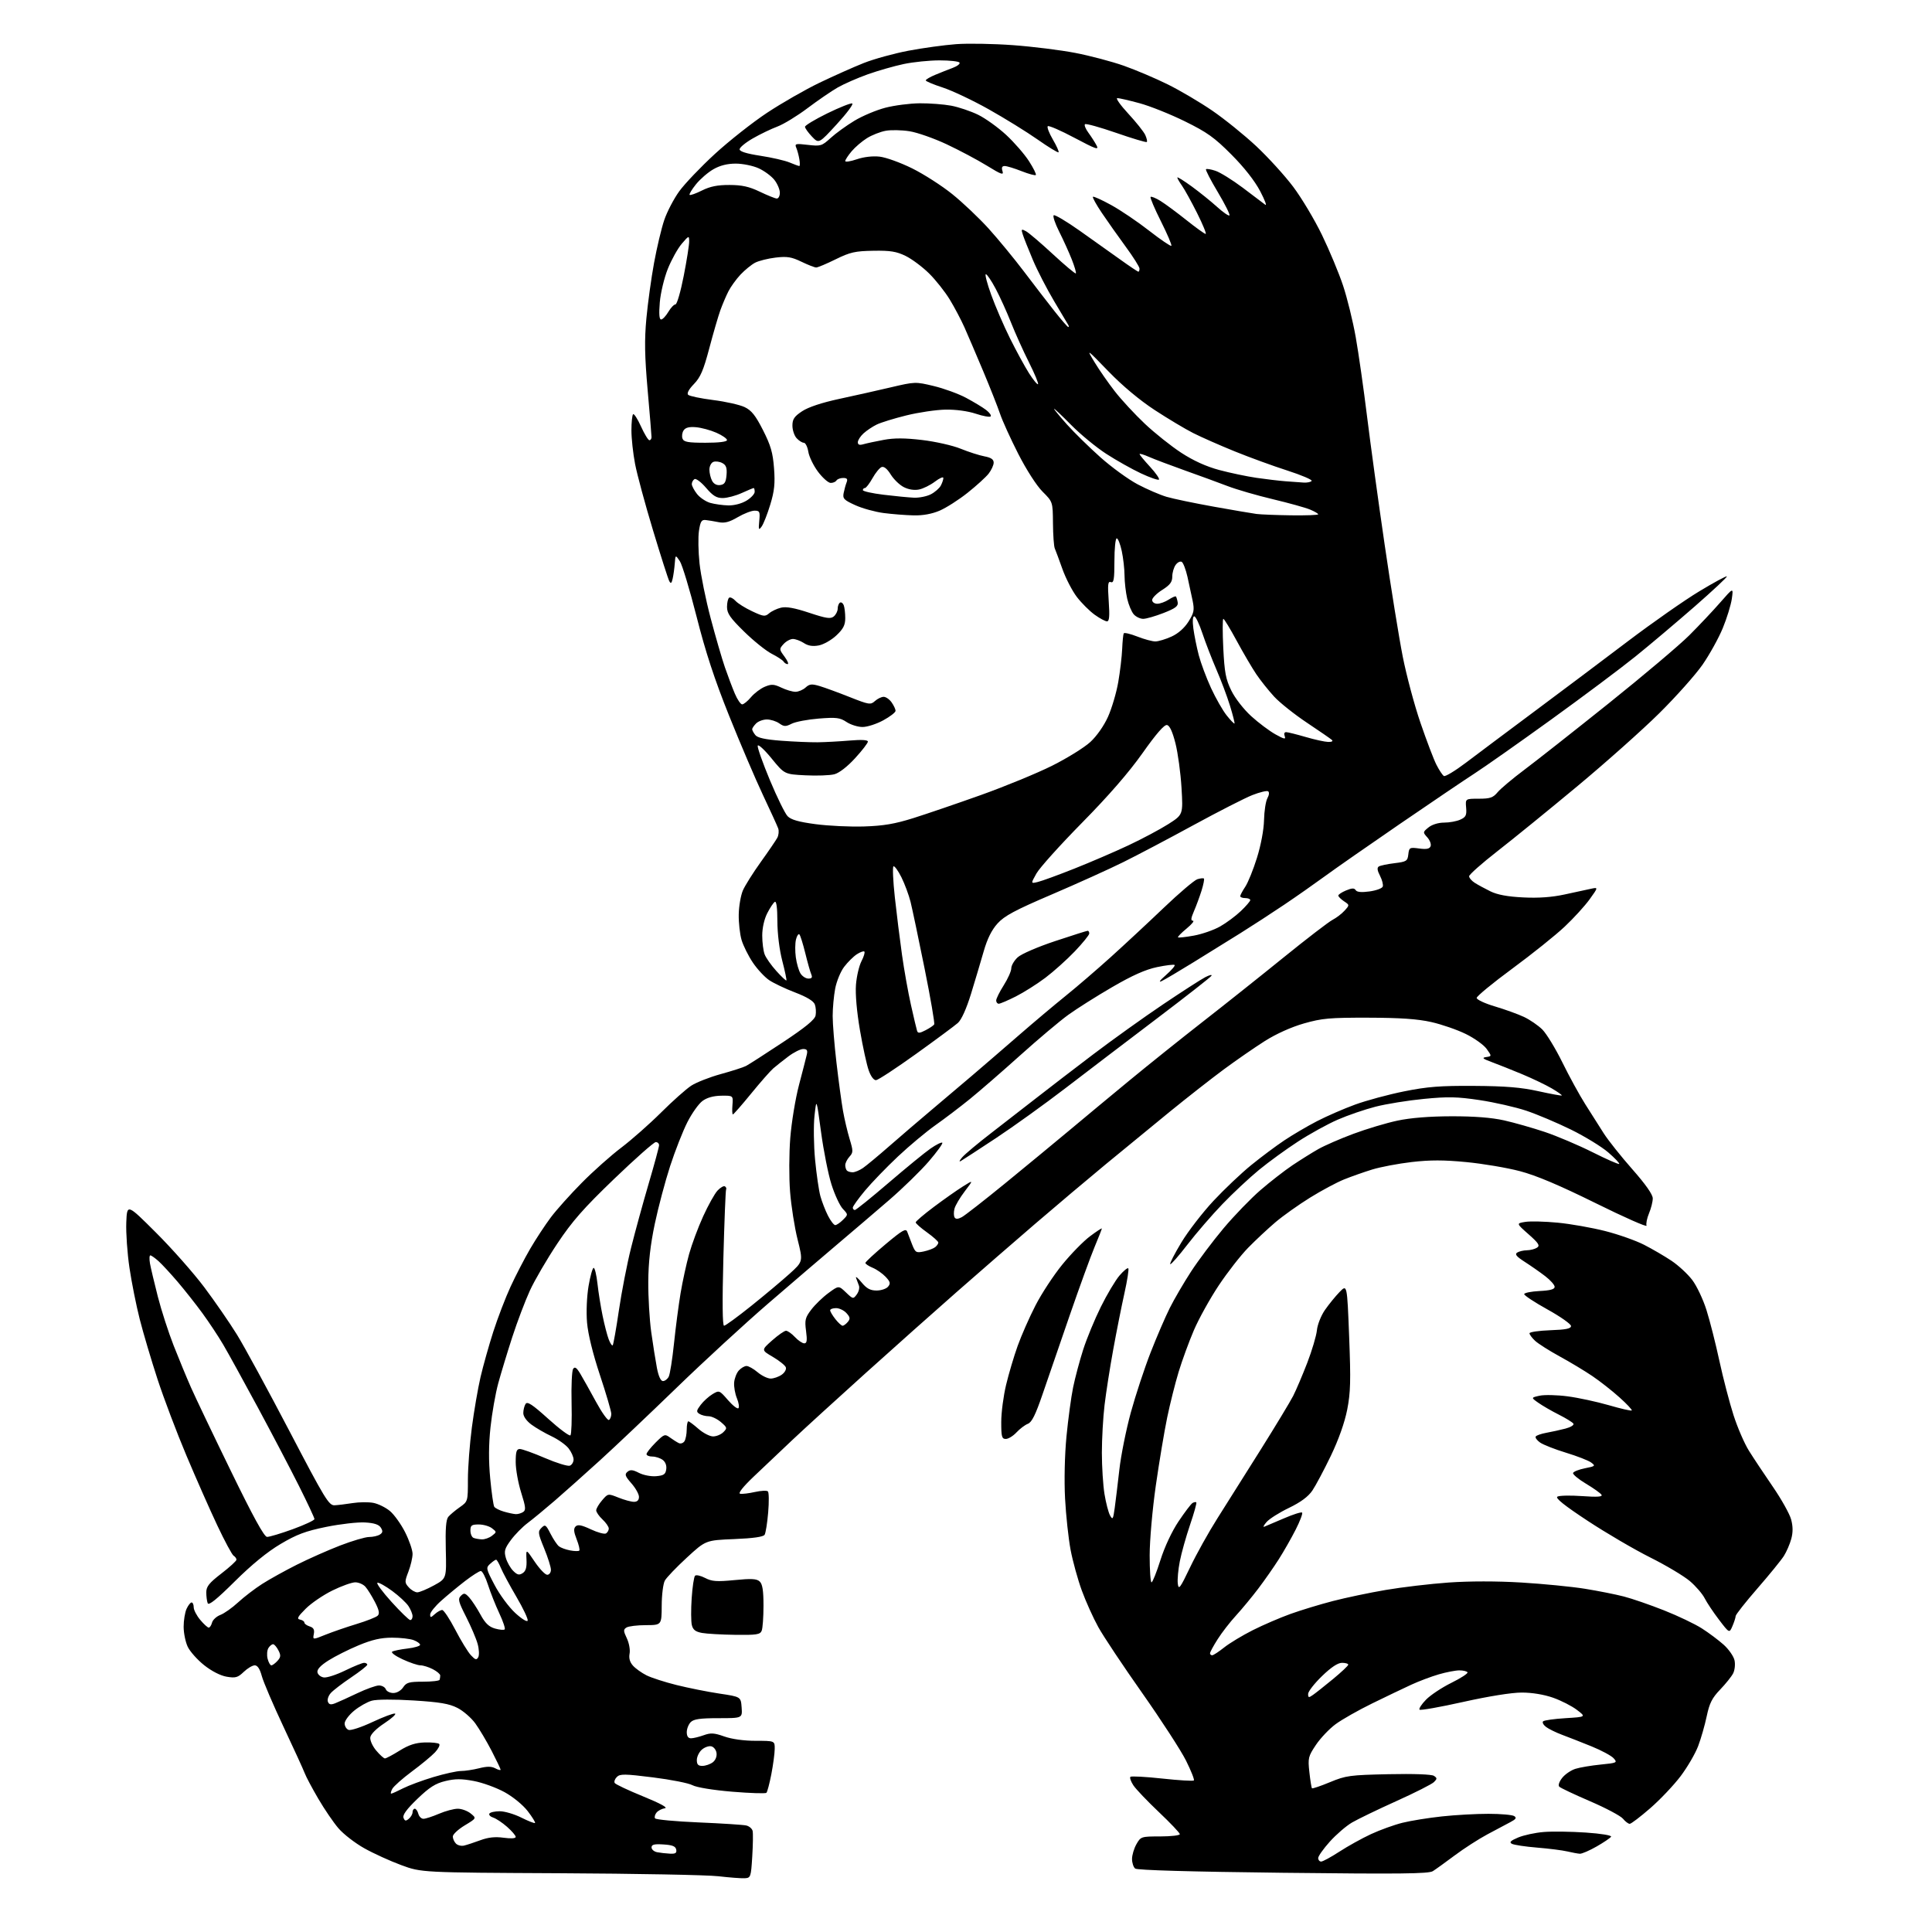 <?xml version="1.0" encoding="UTF-8" standalone="no"?>
<svg 
  version="1.1" 
  xmlns="http://www.w3.org/2000/svg" 
  xmlns:xlink="http://www.w3.org/1999/xlink" 
  xmlns:svg="http://www.w3.org/2000/svg"
  xmlns:rdf="http://www.w3.org/1999/02/22-rdf-syntax-ns#"
  xmlns:cc="http://creativecommons.org/ns#"
  xmlns:dc="http://purl.org/dc/elements/1.1/"
  viewBox="0 0 768 768"
  width="768"
  height="768"
>
<style>svg {background-color: white; }</style>"
<path stroke="none" fill="black" fill-rule="evenodd" d="M296.00,746.63C294.62,746.70 289.90,746.34 285.50,745.83C281.10,745.32 252.75,744.79 222.50,744.64C167.50,744.37 167.50,744.37 159.50,741.41C155.10,739.79 148.49,736.78 144.82,734.72C141.14,732.66 136.52,729.09 134.54,726.77C132.55,724.46 128.95,719.17 126.53,715.03C124.11,710.89 121.68,706.33 121.14,704.89C120.60,703.45 116.79,695.13 112.68,686.39C108.57,677.65 104.70,668.59 104.07,666.25C103.31,663.42 102.37,662.00 101.27,662.00C100.35,662.00 98.39,663.17 96.89,664.60C94.54,666.86 93.64,667.11 90.11,666.52C87.63,666.10 84.14,664.31 81.14,661.93C78.44,659.78 75.51,656.48 74.62,654.61C73.73,652.73 73.00,649.15 73.00,646.65C73.00,644.14 73.52,640.95 74.16,639.55C74.80,638.15 75.70,637.00 76.16,637.00C76.62,637.00 77.00,637.87 77.00,638.92C77.00,639.98 78.17,642.23 79.59,643.92C81.01,645.62 82.54,647.00 82.97,647.00C83.41,647.00 84.00,646.11 84.29,645.01C84.57,643.92 86.06,642.55 87.59,641.96C89.13,641.38 92.31,639.13 94.66,636.96C97.02,634.79 101.32,631.49 104.22,629.64C107.12,627.78 113.32,624.35 117.99,622.00C122.65,619.66 130.40,616.22 135.20,614.37C140.00,612.52 145.18,610.99 146.71,610.98C148.25,610.98 150.18,610.54 151.00,610.01C152.16,609.27 152.25,608.65 151.40,607.28C150.62,606.02 148.76,605.41 145.08,605.20C142.21,605.03 135.29,605.82 129.68,606.96C121.46,608.64 117.96,609.95 111.52,613.77C106.28,616.87 100.03,621.98 93.33,628.63C86.14,635.77 82.96,638.33 82.56,637.30C82.25,636.49 82.00,634.55 82.00,632.98C82.00,630.66 83.14,629.24 88.00,625.50C91.30,622.96 94.00,620.49 94.00,620.00C94.00,619.52 93.49,618.80 92.86,618.42C92.24,618.03 89.32,612.62 86.39,606.40C83.45,600.17 77.92,587.66 74.10,578.59C70.27,569.51 65.10,555.85 62.61,548.23C60.12,540.60 56.94,529.89 55.55,524.43C54.16,518.97 52.32,509.76 51.46,503.96C50.60,498.16 50.04,490.06 50.20,485.96C50.50,478.50 50.50,478.50 62.02,490.00C68.36,496.32 76.99,506.09 81.20,511.70C85.41,517.31 91.25,525.77 94.18,530.51C97.11,535.24 106.48,552.48 115.02,568.81C129.21,595.97 130.74,598.49 133.02,598.37C134.38,598.30 137.60,597.91 140.17,597.50C142.74,597.09 146.44,597.05 148.39,597.41C150.35,597.78 153.33,599.25 155.02,600.67C156.72,602.10 159.43,605.89 161.05,609.10C162.67,612.32 164.00,616.18 164.00,617.69C164.00,619.20 163.26,622.37 162.36,624.73C160.81,628.78 160.82,629.14 162.51,631.01C163.50,632.11 165.03,632.99 165.90,632.98C166.78,632.96 169.75,631.72 172.50,630.22C177.50,627.48 177.50,627.48 177.21,615.99C177.01,607.73 177.29,604.07 178.21,602.96C178.92,602.12 180.96,600.40 182.75,599.15C185.99,596.87 186.00,596.85 186.00,588.14C186.00,583.34 186.71,574.04 187.57,567.46C188.43,560.88 189.99,551.85 191.02,547.40C192.06,542.94 194.34,534.84 196.08,529.40C197.83,523.95 200.93,515.86 202.98,511.42C205.04,506.97 208.55,500.19 210.79,496.36C213.03,492.52 216.71,486.93 218.95,483.94C221.19,480.95 226.74,474.75 231.27,470.18C235.79,465.60 242.87,459.30 247.00,456.18C251.12,453.05 258.23,446.78 262.80,442.23C267.37,437.68 272.77,432.88 274.80,431.56C276.84,430.25 282.10,428.18 286.50,426.97C290.90,425.76 295.40,424.32 296.50,423.76C297.60,423.20 304.19,418.97 311.13,414.37C320.21,408.35 323.89,405.34 324.21,403.66C324.46,402.37 324.32,400.40 323.91,399.28C323.41,397.93 320.74,396.31 316.12,394.54C312.25,393.07 307.60,390.86 305.79,389.65C303.98,388.44 301.04,385.28 299.26,382.63C297.48,379.98 295.47,375.94 294.79,373.66C294.11,371.37 293.60,366.80 293.66,363.50C293.72,360.20 294.47,355.91 295.31,353.96C296.16,352.01 299.36,346.92 302.42,342.66C305.48,338.40 308.43,334.06 308.99,333.03C309.54,331.99 309.70,330.32 309.35,329.32C308.99,328.32 306.27,322.35 303.30,316.06C300.33,309.77 294.28,295.60 289.85,284.56C284.01,270.00 280.46,259.17 276.88,245.03C274.16,234.32 271.17,224.42 270.22,223.03C268.50,220.50 268.50,220.50 268.23,224.00C268.08,225.93 267.71,228.62 267.40,229.99C266.97,231.92 266.66,232.14 266.04,230.99C265.60,230.17 262.68,221.07 259.57,210.76C256.45,200.45 253.25,188.60 252.45,184.42C251.65,180.24 251.00,174.24 251.00,171.08C251.00,167.92 251.30,165.04 251.66,164.67C252.02,164.31 253.44,166.49 254.80,169.51C256.17,172.53 257.67,175.00 258.14,175.00C258.61,175.00 259.00,174.44 258.99,173.75C258.99,173.06 258.30,164.66 257.45,155.07C256.26,141.47 256.15,135.21 256.95,126.56C257.52,120.46 258.89,110.53 260.00,104.49C261.11,98.44 262.92,90.80 264.04,87.50C265.15,84.20 267.84,79.04 270.01,76.04C272.19,73.04 278.55,66.36 284.17,61.20C289.78,56.05 299.12,48.68 304.93,44.83C310.75,40.98 320.10,35.62 325.71,32.92C331.33,30.22 339.26,26.68 343.34,25.06C347.41,23.45 355.42,21.24 361.12,20.16C366.83,19.08 375.32,17.91 380.00,17.56C384.68,17.20 394.88,17.38 402.67,17.95C410.47,18.52 421.63,19.91 427.47,21.04C433.32,22.17 441.99,24.46 446.75,26.14C451.50,27.82 459.36,31.15 464.20,33.55C469.05,35.94 477.01,40.64 481.89,43.98C486.78,47.33 494.64,53.68 499.37,58.10C504.09,62.52 510.70,69.78 514.05,74.23C517.40,78.68 522.56,87.31 525.51,93.41C528.47,99.51 532.23,108.55 533.88,113.50C535.53,118.45 537.80,127.67 538.92,134.00C540.04,140.32 542.07,154.50 543.42,165.50C544.78,176.50 547.92,199.45 550.42,216.50C552.91,233.55 556.14,253.57 557.61,261.00C559.07,268.43 562.24,280.28 564.66,287.34C567.08,294.40 569.93,301.91 571.01,304.02C572.09,306.14 573.42,308.14 573.96,308.47C574.50,308.81 578.44,306.43 582.72,303.19C587.00,299.95 599.27,290.76 610.00,282.77C620.73,274.78 637.47,262.22 647.20,254.84C656.94,247.47 669.66,238.57 675.47,235.07C681.28,231.56 686.22,228.89 686.45,229.12C686.68,229.35 680.96,234.70 673.74,241.02C666.51,247.33 655.86,256.33 650.05,261.01C644.25,265.69 629.14,276.99 616.48,286.13C603.82,295.27 590.18,304.86 586.18,307.45C582.18,310.04 568.77,319.10 556.38,327.59C544.00,336.08 530.63,345.40 526.68,348.30C522.73,351.19 515.45,356.30 510.50,359.63C505.55,362.96 497.68,368.08 493.00,371.00C488.32,373.92 479.95,379.11 474.39,382.54C468.83,385.97 463.21,389.30 461.89,389.94C460.38,390.68 460.96,389.82 463.48,387.61C465.66,385.69 467.22,383.89 466.94,383.60C466.65,383.32 463.50,383.70 459.94,384.44C455.36,385.40 450.11,387.74 442.13,392.38C435.90,396.00 428.04,400.96 424.66,403.41C421.27,405.86 412.65,413.12 405.50,419.55C398.35,425.98 389.35,433.79 385.50,436.91C381.65,440.03 375.52,444.69 371.87,447.26C368.23,449.83 361.51,455.43 356.96,459.71C352.40,464.00 346.50,470.11 343.84,473.30C341.18,476.49 339.00,479.53 339.00,480.05C339.00,480.57 339.37,481.00 339.82,481.00C340.27,481.00 346.29,476.14 353.21,470.21C360.13,464.28 367.64,458.13 369.91,456.56C372.18,454.99 374.28,453.95 374.58,454.25C374.88,454.55 372.48,457.88 369.23,461.65C365.99,465.42 358.87,472.35 353.42,477.06C347.96,481.77 338.74,489.65 332.93,494.56C327.11,499.48 314.74,510.07 305.43,518.10C296.12,526.13 279.73,541.21 269.00,551.61C258.27,562.00 244.55,575.01 238.50,580.51C232.45,586.01 224.35,593.23 220.50,596.56C216.65,599.88 211.81,603.87 209.75,605.42C207.68,606.97 204.69,610.02 203.09,612.19C200.60,615.57 200.31,616.60 201.08,619.29C201.58,621.01 202.89,623.34 204.01,624.45C205.62,626.06 206.38,626.24 207.76,625.35C209.03,624.53 209.44,623.07 209.29,619.94C209.09,615.66 209.09,615.66 212.57,620.83C214.49,623.67 216.72,626.00 217.53,626.00C218.34,626.00 219.00,625.11 219.00,624.02C219.00,622.93 217.79,619.09 216.31,615.49C213.85,609.49 213.76,608.82 215.23,607.35C216.70,605.88 216.99,606.07 218.84,609.69C219.95,611.86 221.45,614.10 222.18,614.68C222.90,615.25 224.91,615.99 226.63,616.31C228.35,616.64 229.99,616.67 230.28,616.39C230.56,616.11 230.09,614.09 229.23,611.90C228.06,608.92 227.95,607.65 228.81,606.79C229.68,605.92 231.18,606.21 234.88,607.94C237.58,609.21 240.29,609.94 240.90,609.56C241.50,609.19 242.00,608.31 242.00,607.62C242.00,606.92 240.88,605.29 239.50,604.00C238.12,602.71 237.00,601.08 237.00,600.38C237.00,599.68 238.06,597.88 239.35,596.39C241.69,593.66 241.69,593.66 245.87,595.33C248.16,596.25 250.93,597.00 252.02,597.00C253.32,597.00 254.00,596.33 254.00,595.03C254.00,593.95 252.65,591.53 251.00,589.66C248.47,586.77 248.23,586.06 249.43,585.06C250.54,584.13 251.55,584.23 253.99,585.49C255.72,586.39 258.77,586.98 260.81,586.81C263.86,586.55 264.56,586.07 264.84,584.06C265.06,582.55 264.50,581.11 263.40,580.31C262.42,579.59 260.58,579.00 259.31,579.00C258.04,579.00 257.00,578.57 257.00,578.03C257.00,577.50 258.62,575.45 260.59,573.47C264.00,570.07 264.30,569.96 266.34,571.45C267.53,572.32 269.11,573.31 269.85,573.66C270.59,574.01 271.60,573.66 272.09,572.90C272.57,572.13 272.98,570.04 272.98,568.25C272.99,566.46 273.28,565.00 273.62,565.00C273.96,565.00 275.77,566.35 277.65,568.00C279.53,569.65 282.15,571.00 283.46,571.00C284.78,571.00 286.62,570.24 287.55,569.30C289.15,567.71 289.09,567.47 286.57,565.30C285.09,564.04 282.90,562.99 281.69,562.98C280.49,562.98 278.83,562.55 278.02,562.03C276.74,561.23 276.81,560.73 278.52,558.47C279.61,557.03 281.72,555.11 283.21,554.21C285.89,552.60 285.97,552.63 289.36,556.54C291.25,558.72 293.13,560.18 293.53,559.78C293.94,559.39 293.67,557.62 292.94,555.85C292.20,554.08 291.71,551.27 291.83,549.61C291.96,547.95 292.79,545.78 293.69,544.79C294.58,543.81 295.96,543.00 296.76,543.00C297.56,543.00 299.55,544.12 301.18,545.50C302.82,546.88 305.14,548.00 306.35,548.00C307.56,548.00 309.54,547.31 310.74,546.47C311.96,545.62 312.67,544.32 312.37,543.51C312.07,542.73 309.74,540.87 307.21,539.38C302.60,536.68 302.60,536.68 306.93,532.84C309.31,530.73 311.80,529.00 312.45,529.00C313.11,529.00 314.71,530.12 316.00,531.50C317.29,532.88 318.96,534.00 319.71,534.00C320.76,534.00 320.92,532.88 320.42,529.09C319.84,524.73 320.08,523.77 322.50,520.59C324.01,518.61 327.07,515.65 329.32,514.00C333.39,511.00 333.39,511.00 336.27,513.75C339.09,516.45 339.18,516.46 340.60,514.53C341.39,513.44 341.77,511.87 341.43,511.03C341.09,510.19 340.58,508.82 340.30,508.00C340.02,507.18 340.99,507.96 342.47,509.75C344.50,512.22 345.94,513.00 348.45,513.00C350.27,513.00 352.33,512.31 353.02,511.47C354.08,510.20 353.91,509.53 352.05,507.55C350.81,506.24 348.50,504.62 346.90,503.96C345.31,503.30 344.00,502.43 344.00,502.04C344.00,501.64 347.61,498.30 352.01,494.61C358.82,488.92 360.12,488.18 360.66,489.70C361.01,490.69 361.90,493.00 362.63,494.83C363.87,497.92 364.21,498.11 367.23,497.47C369.03,497.08 371.06,496.32 371.75,495.76C372.44,495.21 373.00,494.39 373.00,493.94C373.00,493.49 370.98,491.67 368.50,489.89C366.02,488.12 364.00,486.33 364.00,485.92C364.00,485.51 367.26,482.73 371.25,479.74C375.24,476.75 380.42,473.10 382.76,471.64C387.01,468.97 387.01,468.97 383.51,473.56C381.58,476.09 379.73,479.22 379.41,480.52C379.08,481.82 379.11,483.36 379.47,483.95C379.92,484.68 380.79,484.65 382.31,483.85C383.51,483.21 391.25,477.18 399.50,470.44C407.75,463.70 419.25,454.21 425.07,449.35C430.88,444.48 441.68,435.51 449.07,429.42C456.45,423.33 469.48,412.90 478.00,406.25C486.52,399.61 501.02,388.08 510.21,380.63C519.41,373.18 528.18,366.44 529.72,365.65C531.25,364.85 533.40,363.21 534.50,361.98C536.50,359.76 536.50,359.76 534.25,358.26C533.01,357.43 532.00,356.42 532.00,356.00C532.00,355.58 533.39,354.67 535.09,353.96C537.43,352.99 538.36,352.97 538.91,353.85C539.39,354.63 541.20,354.80 544.40,354.36C547.03,354.00 549.39,353.14 549.66,352.44C549.93,351.75 549.44,349.82 548.58,348.15C547.48,346.03 547.34,344.91 548.10,344.44C548.71,344.06 551.52,343.47 554.35,343.13C559.10,342.55 559.53,342.28 559.83,339.63C560.14,336.90 560.35,336.78 564.14,337.29C567.07,337.69 568.28,337.44 568.69,336.38C568.99,335.58 568.40,334.00 567.38,332.87C565.56,330.85 565.57,330.77 567.87,328.90C569.27,327.77 571.78,327.00 574.06,327.00C576.18,327.00 579.08,326.47 580.51,325.81C582.71,324.81 583.07,324.08 582.81,321.06C582.50,317.50 582.50,317.50 587.84,317.50C592.37,317.50 593.52,317.10 595.34,314.91C596.53,313.49 601.33,309.46 606.00,305.96C610.67,302.46 625.75,290.59 639.50,279.58C653.25,268.57 667.66,256.40 671.53,252.53C675.40,248.66 680.93,242.80 683.81,239.50C689.06,233.50 689.06,233.50 688.43,238.00C688.08,240.47 686.46,245.74 684.83,249.69C683.20,253.65 679.59,260.17 676.81,264.19C674.02,268.21 666.27,276.91 659.58,283.53C652.89,290.15 638.21,303.22 626.96,312.58C615.71,321.94 601.44,333.54 595.25,338.36C589.06,343.18 584.00,347.67 584.00,348.32C584.00,348.98 585.01,350.16 586.25,350.95C587.49,351.74 590.30,353.26 592.50,354.34C595.24,355.68 599.33,356.44 605.50,356.74C611.62,357.05 616.90,356.67 622.00,355.56C626.12,354.66 630.82,353.65 632.43,353.30C635.35,352.68 635.35,352.68 631.93,357.45C630.04,360.08 625.57,364.99 621.98,368.36C618.40,371.74 609.06,379.22 601.23,384.99C593.40,390.75 587.00,396.02 587.00,396.69C587.00,397.37 590.26,398.89 594.25,400.07C598.24,401.26 603.44,403.14 605.81,404.25C608.18,405.37 611.47,407.63 613.12,409.27C614.76,410.92 618.34,416.79 621.07,422.33C623.79,427.87 627.89,435.35 630.17,438.95C632.44,442.55 635.75,447.76 637.51,450.52C639.27,453.28 644.38,459.70 648.86,464.78C654.16,470.79 657.00,474.84 657.00,476.38C657.00,477.69 656.33,480.36 655.51,482.32C654.69,484.28 654.25,486.48 654.53,487.21C654.80,487.93 645.69,483.91 634.27,478.26C619.80,471.11 610.67,467.26 604.17,465.55C599.04,464.20 589.46,462.58 582.89,461.95C573.92,461.08 568.50,461.08 561.15,461.93C555.77,462.56 548.70,463.90 545.44,464.91C542.17,465.92 537.14,467.69 534.27,468.85C531.39,470.01 525.31,473.26 520.77,476.08C516.22,478.90 510.04,483.29 507.02,485.85C504.01,488.41 499.13,492.97 496.17,495.99C493.21,499.01 487.94,505.76 484.46,510.99C480.98,516.22 476.54,524.23 474.58,528.80C472.63,533.36 469.91,540.79 468.54,545.30C467.17,549.81 465.11,558.00 463.97,563.50C462.83,569.00 460.80,581.15 459.46,590.50C458.10,599.99 457.02,612.25 457.01,618.25C457.01,624.16 457.34,629.00 457.75,629.00C458.16,629.00 459.75,625.03 461.28,620.19C462.96,614.88 465.83,608.75 468.50,604.77C470.94,601.13 473.43,597.85 474.03,597.48C474.64,597.11 475.32,596.99 475.55,597.21C475.78,597.44 474.66,601.46 473.06,606.15C471.47,610.83 469.64,617.35 469.00,620.62C468.35,623.89 467.99,627.90 468.19,629.53C468.52,632.15 469.09,631.39 473.10,623.00C475.60,617.77 480.49,609.00 483.98,603.50C487.47,598.00 495.18,585.76 501.11,576.31C507.04,566.86 512.86,557.23 514.05,554.91C515.23,552.60 517.74,546.69 519.64,541.78C521.53,536.88 523.26,531.04 523.49,528.82C523.71,526.56 525.13,522.98 526.69,520.73C528.23,518.51 530.84,515.30 532.49,513.60C535.50,510.50 535.50,510.50 536.31,531.38C536.99,548.85 536.87,553.59 535.53,560.38C534.52,565.50 532.12,572.28 529.02,578.73C526.31,584.35 523.01,590.56 521.68,592.52C520.03,594.95 517.05,597.15 512.38,599.41C508.59,601.23 504.60,603.75 503.50,605.01C502.40,606.26 501.97,607.11 502.55,606.90C503.13,606.68 506.63,605.19 510.32,603.60C514.01,602.00 517.29,600.95 517.61,601.28C517.93,601.60 516.78,604.65 515.05,608.05C513.32,611.45 510.29,616.77 508.31,619.87C506.34,622.97 502.68,628.20 500.18,631.50C497.68,634.80 493.70,639.61 491.34,642.19C488.97,644.77 485.67,649.02 484.02,651.64C482.36,654.25 481.00,656.75 481.00,657.20C481.00,657.64 481.39,658.00 481.86,658.00C482.34,658.00 484.47,656.60 486.61,654.90C488.75,653.19 493.88,650.10 498.00,648.02C502.12,645.95 508.87,643.04 513.00,641.56C517.12,640.08 524.68,637.78 529.80,636.45C534.92,635.12 544.39,633.13 550.84,632.03C557.29,630.93 568.55,629.60 575.85,629.08C584.14,628.50 595.02,628.49 604.79,629.08C613.40,629.60 624.73,630.71 629.97,631.55C635.21,632.39 642.20,633.78 645.49,634.63C648.79,635.48 655.99,637.97 661.49,640.15C667.00,642.33 673.75,645.55 676.50,647.31C679.25,649.06 683.16,651.99 685.18,653.80C687.21,655.62 689.15,658.41 689.50,660.00C689.85,661.58 689.60,663.92 688.95,665.19C688.30,666.46 685.97,669.36 683.78,671.64C680.58,674.97 679.54,677.04 678.45,682.21C677.71,685.75 676.18,691.09 675.05,694.07C673.93,697.06 670.79,702.44 668.09,706.03C665.38,709.62 659.95,715.36 656.01,718.78C652.08,722.20 648.40,725.00 647.84,725.00C647.28,725.00 646.07,724.09 645.16,722.97C644.25,721.86 638.38,718.74 632.12,716.04C625.86,713.35 620.34,710.74 619.84,710.24C619.31,709.71 619.78,708.28 620.99,706.74C622.11,705.31 624.49,703.69 626.27,703.13C628.04,702.57 632.56,701.81 636.30,701.44C642.80,700.79 643.02,700.68 641.43,698.92C640.52,697.92 636.56,695.79 632.64,694.20C628.71,692.61 623.48,690.55 621.00,689.63C618.52,688.70 615.63,687.29 614.57,686.48C613.51,685.68 612.99,684.68 613.40,684.26C613.82,683.84 617.84,683.27 622.33,683.00C630.50,682.50 630.50,682.50 626.85,679.71C624.85,678.18 620.59,676.00 617.38,674.87C613.75,673.60 609.04,672.82 604.91,672.82C600.90,672.82 591.69,674.30 581.61,676.55C572.44,678.60 564.65,679.98 564.29,679.62C563.93,679.26 565.07,677.49 566.83,675.68C568.59,673.86 573.13,670.84 576.93,668.96C580.73,667.08 583.62,665.20 583.36,664.77C583.10,664.35 581.64,664.00 580.12,664.00C578.60,664.00 574.92,664.71 571.93,665.58C568.94,666.45 564.02,668.30 561.00,669.70C557.98,671.09 551.00,674.43 545.50,677.12C540.00,679.81 533.44,683.53 530.92,685.39C528.40,687.25 524.88,690.96 523.09,693.64C520.04,698.20 519.88,698.87 520.50,704.49C520.86,707.79 521.33,710.66 521.53,710.87C521.74,711.08 524.97,709.98 528.71,708.43C535.04,705.81 536.61,705.60 552.00,705.27C562.00,705.06 569.09,705.32 570.00,705.92C571.33,706.82 571.33,707.09 570.00,708.42C569.17,709.24 562.44,712.65 555.04,715.98C547.64,719.32 539.71,723.15 537.41,724.50C535.11,725.85 531.15,729.26 528.62,732.08C526.08,734.91 524.00,737.84 524.00,738.61C524.00,739.37 524.53,740.00 525.18,740.00C525.83,740.00 529.09,738.23 532.43,736.06C535.77,733.89 541.42,730.75 545.00,729.09C548.58,727.43 554.20,725.40 557.50,724.58C560.80,723.76 567.87,722.62 573.21,722.05C578.55,721.47 586.88,721.01 591.71,721.02C596.54,721.02 601.13,721.43 601.90,721.91C602.98,722.60 602.65,723.14 600.40,724.32C598.80,725.16 594.67,727.36 591.21,729.21C587.75,731.07 581.93,734.81 578.29,737.54C574.64,740.27 570.72,743.09 569.58,743.81C567.90,744.87 556.53,744.99 510.00,744.46C473.29,744.04 452.05,743.43 451.25,742.78C450.56,742.22 450.00,740.50 450.00,738.96C450.00,737.42 450.79,734.78 451.75,733.09C453.47,730.07 453.65,730.01 461.25,730.01C465.51,730.00 469.00,729.60 469.00,729.11C469.00,728.62 465.25,724.67 460.67,720.33C456.09,715.99 451.53,711.21 450.53,709.69C449.54,708.18 449.01,706.66 449.35,706.32C449.69,705.98 455.38,706.28 462.00,707.00C468.62,707.72 474.28,708.06 474.58,707.75C474.88,707.45 473.47,703.90 471.45,699.85C469.43,695.81 461.59,683.73 454.04,673.00C446.48,662.27 438.64,650.50 436.61,646.83C434.58,643.17 431.62,636.60 430.03,632.24C428.44,627.89 426.44,620.63 425.58,616.12C424.73,611.61 423.74,602.43 423.38,595.71C423.00,588.46 423.23,578.42 423.94,571.00C424.61,564.12 425.79,555.35 426.58,551.50C427.37,547.65 429.17,540.90 430.58,536.50C431.99,532.10 435.15,524.45 437.60,519.50C440.05,514.55 443.39,508.95 445.01,507.06C446.63,505.17 448.21,503.87 448.51,504.18C448.82,504.48 448.12,508.95 446.97,514.12C445.82,519.28 443.82,529.35 442.52,536.50C441.21,543.65 439.67,553.55 439.08,558.50C438.49,563.45 438.01,572.00 438.01,577.50C438.01,583.00 438.48,590.38 439.05,593.90C439.63,597.42 440.62,601.25 441.26,602.40C442.30,604.28 442.49,603.98 443.11,599.50C443.49,596.75 444.32,589.88 444.96,584.22C445.59,578.57 447.65,568.32 449.53,561.45C451.42,554.58 454.95,543.87 457.38,537.65C459.81,531.42 463.25,523.45 465.02,519.92C466.79,516.39 470.58,509.90 473.44,505.50C476.30,501.10 482.10,493.37 486.34,488.32C490.57,483.28 497.21,476.41 501.08,473.07C504.96,469.72 510.69,465.27 513.81,463.18C516.94,461.09 521.52,458.22 524.00,456.81C526.48,455.40 532.77,452.65 538.00,450.71C543.23,448.76 551.10,446.40 555.50,445.47C560.72,444.36 568.20,443.76 577.00,443.74C586.07,443.72 592.93,444.26 597.92,445.37C601.99,446.29 609.28,448.36 614.11,449.98C618.93,451.60 627.45,455.22 633.05,458.02C638.64,460.83 643.41,462.92 643.65,462.68C643.90,462.44 641.94,460.38 639.30,458.10C636.66,455.82 630.00,451.75 624.50,449.04C619.00,446.34 610.99,442.95 606.70,441.52C602.42,440.09 594.09,438.20 588.20,437.31C579.24,435.97 575.63,435.89 566.00,436.83C559.67,437.44 551.02,438.84 546.78,439.93C542.53,441.02 535.78,443.33 531.78,445.08C527.77,446.82 520.67,450.73 516.00,453.77C511.32,456.80 504.35,461.87 500.50,465.03C496.65,468.19 490.10,474.31 485.94,478.64C481.78,482.96 475.52,490.21 472.02,494.75C468.53,499.29 465.45,502.79 465.19,502.52C464.92,502.25 466.91,498.38 469.60,493.91C472.30,489.44 478.05,481.99 482.38,477.35C486.71,472.71 493.46,466.32 497.38,463.14C501.30,459.95 507.20,455.54 510.50,453.34C513.80,451.13 519.65,447.69 523.50,445.70C527.35,443.71 534.18,440.73 538.68,439.09C543.18,437.45 551.95,435.08 558.18,433.83C567.43,431.97 572.51,431.57 586.00,431.66C598.50,431.74 604.68,432.25 611.50,433.76C616.45,434.86 620.65,435.62 620.83,435.47C621.01,435.31 619.21,434.04 616.83,432.64C614.45,431.25 609.12,428.70 605.00,426.98C600.88,425.27 595.48,423.11 593.00,422.20C589.40,420.87 588.95,420.47 590.77,420.20C593.03,419.86 593.03,419.86 590.98,416.97C589.85,415.39 586.13,412.72 582.71,411.04C579.30,409.36 573.12,407.22 569.00,406.29C563.56,405.06 556.69,404.58 544.00,404.55C528.55,404.51 525.54,404.78 518.31,406.84C513.28,408.28 507.29,410.98 502.77,413.84C498.73,416.40 491.39,421.48 486.46,425.12C481.53,428.77 471.88,436.33 465.00,441.93C458.12,447.54 446.67,456.93 439.55,462.81C432.43,468.69 419.80,479.35 411.47,486.50C403.15,493.65 389.18,505.79 380.42,513.48C371.66,521.17 355.27,535.77 344.00,545.92C332.73,556.07 319.68,567.98 315.00,572.39C310.32,576.79 303.41,583.35 299.63,586.95C295.34,591.04 293.31,593.61 294.22,593.79C295.02,593.95 297.66,593.64 300.09,593.09C302.51,592.55 304.84,592.44 305.25,592.85C305.67,593.27 305.72,597.03 305.36,601.22C305.01,605.41 304.37,609.40 303.95,610.09C303.43,610.93 299.41,611.50 291.84,611.81C280.52,612.28 280.52,612.28 273.02,619.19C268.89,622.99 264.97,627.09 264.29,628.30C263.62,629.51 263.05,633.99 263.04,638.25C263.00,646.00 263.00,646.00 256.75,646.02C253.31,646.02 249.84,646.45 249.04,646.96C247.76,647.76 247.78,648.31 249.18,651.26C250.07,653.12 250.56,655.85 250.27,657.35C249.93,659.17 250.37,660.75 251.63,662.14C252.66,663.28 255.07,665.00 257.00,665.97C258.93,666.94 264.32,668.68 269.00,669.84C273.68,671.00 281.32,672.53 286.00,673.23C294.50,674.50 294.50,674.50 294.81,678.75C295.11,683.00 295.11,683.00 285.63,683.00C278.34,683.00 275.78,683.36 274.57,684.57C273.71,685.44 273.00,687.24 273.00,688.57C273.00,690.18 273.57,691.00 274.68,691.00C275.60,691.00 277.87,690.45 279.73,689.78C282.54,688.76 283.89,688.85 287.93,690.28C290.89,691.33 295.73,692.00 300.38,692.00C308.00,692.00 308.00,692.00 307.96,695.25C307.94,697.04 307.34,701.54 306.62,705.26C305.90,708.98 305.02,712.31 304.66,712.67C304.31,713.02 298.18,712.82 291.03,712.23C283.41,711.59 276.90,710.52 275.27,709.65C273.75,708.82 266.68,707.43 259.57,706.54C248.31,705.13 246.46,705.11 245.21,706.37C244.41,707.16 244.03,708.24 244.36,708.77C244.68,709.30 249.78,711.70 255.69,714.11C262.53,716.91 265.65,718.61 264.29,718.81C263.11,718.98 261.62,719.75 260.99,720.52C260.35,721.28 260.08,722.32 260.39,722.82C260.70,723.32 268.50,724.05 277.73,724.44C286.95,724.83 295.47,725.38 296.66,725.66C297.84,725.94 298.98,726.92 299.18,727.83C299.39,728.75 299.32,733.33 299.03,738.00C298.52,746.21 298.42,746.50 296.00,746.63zM266.32,736.86C268.51,736.97 269.07,736.61 268.81,735.25C268.56,733.93 267.31,733.42 263.74,733.20C260.08,732.96 259.00,733.23 259.00,734.38C259.00,735.19 260.01,736.06 261.25,736.29C262.49,736.53 264.77,736.79 266.32,736.86zM628.00,736.89C627.17,736.84 624.92,736.42 623.00,735.97C621.08,735.52 615.67,734.83 611.00,734.45C606.33,734.07 601.83,733.39 601.00,732.94C599.86,732.32 600.46,731.72 603.50,730.43C605.70,729.51 610.26,728.52 613.63,728.25C617.01,727.97 624.54,728.07 630.38,728.47C636.45,728.88 640.75,729.59 640.43,730.12C640.11,730.63 637.53,732.38 634.68,734.01C631.83,735.64 628.83,736.94 628.00,736.89zM184.50,733.64C185.60,733.38 188.50,732.42 190.95,731.52C194.09,730.36 196.83,730.06 200.20,730.53C203.15,730.93 205.00,730.81 205.00,730.20C205.00,729.65 203.45,727.85 201.57,726.19C199.68,724.53 197.20,722.88 196.05,722.52C194.91,722.15 194.23,721.44 194.54,720.93C194.86,720.42 196.71,720.00 198.66,720.00C200.61,720.00 204.47,721.14 207.24,722.53C210.01,723.92 212.46,724.88 212.68,724.66C212.90,724.44 211.60,722.33 209.79,719.97C207.92,717.53 203.96,714.28 200.61,712.43C197.36,710.64 191.87,708.64 188.39,707.98C183.47,707.05 180.94,707.05 177.05,707.99C173.10,708.94 170.72,710.45 165.90,715.09C161.66,719.18 159.97,721.49 160.40,722.61C160.91,723.92 161.31,723.99 162.51,722.99C163.33,722.31 164.00,721.14 164.00,720.38C164.00,719.62 164.40,719.00 164.88,719.00C165.37,719.00 166.00,719.90 166.29,721.00C166.58,722.10 167.49,723.00 168.32,723.00C169.15,723.00 171.93,722.10 174.50,721.00C177.07,719.90 180.43,719.00 181.97,719.00C183.52,719.00 185.83,719.85 187.11,720.89C189.45,722.78 189.45,722.78 184.72,725.63C182.13,727.20 180.00,729.19 180.00,730.04C180.00,730.90 180.56,732.17 181.25,732.86C181.94,733.56 183.40,733.91 184.50,733.64zM155.50,713.00C155.82,713.00 157.93,712.06 160.19,710.90C162.46,709.75 167.92,707.72 172.33,706.40C176.74,705.08 181.65,704.00 183.23,704.00C184.82,704.00 188.07,703.51 190.45,702.91C193.63,702.11 195.35,702.12 196.89,702.94C198.05,703.56 199.00,703.81 199.00,703.48C199.00,703.16 197.40,699.80 195.44,696.01C193.48,692.22 190.56,687.31 188.95,685.09C187.34,682.87 184.14,680.09 181.84,678.92C178.55,677.24 174.82,676.61 164.38,675.96C156.61,675.47 149.74,675.51 147.80,676.05C145.99,676.55 142.81,678.35 140.75,680.05C138.69,681.75 137.00,684.03 137.00,685.10C137.00,686.18 137.70,687.33 138.56,687.66C139.42,687.99 143.68,686.59 148.04,684.54C152.40,682.50 156.45,680.98 157.03,681.18C157.62,681.37 155.71,683.10 152.80,685.02C149.63,687.10 147.38,689.35 147.20,690.61C147.03,691.79 148.06,694.11 149.54,695.86C150.99,697.59 152.56,699.00 153.02,699.00C153.49,699.00 156.11,697.61 158.85,695.90C162.50,693.63 165.16,692.77 168.83,692.65C171.58,692.57 174.17,692.84 174.59,693.25C175.00,693.67 174.25,695.17 172.92,696.59C171.59,698.01 167.45,701.44 163.72,704.20C160.00,706.97 156.49,710.08 155.94,711.11C155.38,712.15 155.19,713.00 155.50,713.00zM279.25,701.97C280.49,701.95 282.32,701.31 283.33,700.55C284.42,699.72 285.03,698.22 284.83,696.84C284.65,695.56 283.68,694.36 282.68,694.17C281.67,693.98 279.98,694.61 278.93,695.57C277.87,696.53 277.00,698.37 277.00,699.65C277.00,701.43 277.55,701.99 279.25,701.97zM133.21,677.09C134.47,676.60 138.43,674.80 142.00,673.10C145.57,671.40 149.46,670.00 150.64,670.00C151.82,670.00 153.05,670.67 153.36,671.50C153.68,672.33 155.02,673.00 156.35,673.00C157.74,673.00 159.39,672.05 160.25,670.75C161.54,668.81 162.62,668.50 168.12,668.50C171.63,668.50 174.61,668.16 174.75,667.75C174.89,667.34 175.00,666.56 175.00,666.03C175.00,665.49 173.67,664.36 172.05,663.53C170.43,662.69 168.22,662.00 167.15,662.00C166.08,662.00 162.87,660.92 160.03,659.60C157.18,658.29 155.33,656.92 155.90,656.56C156.48,656.20 159.21,655.64 161.98,655.32C164.74,654.99 167.00,654.32 167.00,653.84C167.00,653.35 165.85,652.51 164.43,651.98C163.02,651.44 159.17,651.00 155.87,651.00C151.45,651.00 147.94,651.80 142.57,654.03C138.56,655.70 133.16,658.41 130.57,660.06C127.42,662.05 125.97,663.62 126.19,664.77C126.37,665.72 127.51,666.64 128.72,666.81C129.92,666.99 133.74,665.75 137.19,664.06C140.64,662.38 144.04,661.00 144.74,661.00C145.43,661.00 146.00,661.34 146.00,661.75C145.99,662.16 143.13,664.42 139.63,666.77C136.14,669.12 132.48,671.91 131.52,672.98C130.55,674.05 130.02,675.61 130.34,676.45C130.78,677.60 131.50,677.76 133.21,677.09zM521.95,673.74C523.03,672.99 526.61,670.15 529.90,667.44C533.20,664.72 535.92,662.16 535.95,661.75C535.98,661.34 534.87,661.00 533.48,661.00C531.79,661.00 529.15,662.75 525.48,666.31C522.47,669.23 520.00,672.40 520.00,673.36C520.00,674.90 520.24,674.95 521.95,673.74zM107.86,662.00C108.32,662.00 109.41,661.20 110.30,660.22C111.62,658.76 111.69,658.03 110.70,656.09C110.04,654.79 109.10,653.67 108.61,653.61C108.12,653.55 107.27,654.22 106.71,655.10C106.16,655.97 106.01,657.89 106.37,659.35C106.74,660.81 107.41,662.00 107.86,662.00zM190.11,658.77C190.56,657.97 190.45,655.58 189.86,653.46C189.28,651.34 187.21,646.50 185.28,642.70C182.23,636.71 181.95,635.62 183.20,634.37C184.45,633.13 184.89,633.22 186.56,635.06C187.61,636.23 189.61,639.27 190.99,641.81C192.85,645.24 194.34,646.68 196.77,647.37C198.56,647.88 200.30,648.04 200.62,647.71C200.94,647.39 199.98,644.51 198.48,641.31C196.98,638.12 194.96,633.02 193.99,630.00C193.02,626.98 191.74,624.50 191.14,624.50C190.54,624.50 187.71,626.30 184.85,628.50C182.00,630.70 177.71,634.24 175.33,636.38C172.95,638.51 171.00,640.94 171.00,641.78C171.00,643.11 171.24,643.09 172.83,641.65C173.83,640.74 175.16,640.00 175.78,640.00C176.39,640.00 178.74,643.53 180.98,647.84C183.22,652.16 186.01,656.71 187.18,657.96C188.93,659.84 189.43,659.98 190.11,658.77zM129.40,649.82C132.21,648.69 137.77,646.78 141.77,645.56C145.77,644.35 149.55,642.85 150.16,642.24C150.97,641.43 150.68,639.98 149.04,636.82C147.81,634.44 146.11,631.71 145.25,630.75C144.39,629.79 142.58,629.00 141.22,629.00C139.86,629.00 135.77,630.46 132.13,632.25C128.49,634.04 123.71,637.29 121.52,639.49C118.31,642.69 117.87,643.54 119.26,643.81C120.22,644.00 121.00,644.53 121.00,645.01C121.00,645.48 121.94,646.16 123.10,646.53C124.64,647.02 125.08,647.81 124.75,649.54C124.30,651.88 124.30,651.88 129.40,649.82zM292.28,649.87C286.90,649.80 280.96,649.46 279.07,649.12C276.49,648.65 275.48,647.88 275.02,646.00C274.68,644.62 274.65,639.82 274.95,635.33C275.25,630.84 275.86,626.81 276.29,626.38C276.72,625.94 278.52,626.34 280.29,627.26C282.98,628.66 284.88,628.80 292.00,628.11C298.76,627.45 300.81,627.56 302.00,628.68C303.10,629.70 303.50,632.27 303.50,638.29C303.50,642.80 303.18,647.29 302.78,648.25C302.16,649.76 300.73,649.98 292.28,649.87zM688.68,646.38C687.45,649.27 687.45,649.27 683.34,643.88C681.08,640.92 678.52,637.08 677.64,635.35C676.77,633.62 674.13,630.55 671.78,628.54C669.42,626.52 662.33,622.28 656.00,619.12C649.67,615.95 638.48,609.40 631.13,604.56C621.86,598.46 618.17,595.51 619.09,594.94C619.82,594.49 624.22,594.39 628.86,594.72C635.01,595.16 637.13,595.01 636.62,594.19C636.24,593.57 633.46,591.59 630.46,589.80C627.45,588.00 625.14,586.08 625.32,585.53C625.51,584.98 627.63,584.14 630.05,583.66C634.18,582.85 634.32,582.71 632.47,581.35C631.39,580.56 626.90,578.81 622.49,577.47C618.09,576.13 613.47,574.31 612.22,573.44C610.98,572.57 610.19,571.49 610.47,571.04C610.75,570.59 612.67,569.92 614.74,569.55C616.81,569.18 620.20,568.43 622.28,567.89C624.36,567.35 625.79,566.47 625.46,565.93C625.13,565.40 622.53,563.79 619.68,562.35C616.83,560.92 613.17,558.80 611.54,557.65C608.58,555.57 608.58,555.57 612.04,554.81C613.94,554.40 618.95,554.51 623.17,555.07C627.39,555.62 634.75,557.21 639.53,558.59C644.31,559.98 648.41,560.92 648.65,560.68C648.89,560.45 646.70,558.11 643.79,555.50C640.88,552.88 636.02,549.06 633.00,547.02C629.98,544.97 624.11,541.44 619.97,539.18C615.83,536.92 611.45,534.13 610.22,532.99C609.00,531.85 608.00,530.51 608.00,530.00C608.00,529.50 611.71,528.95 616.25,528.79C622.49,528.57 624.50,528.16 624.50,527.11C624.50,526.34 620.29,523.38 615.15,520.53C610.01,517.68 605.84,514.93 605.89,514.43C605.94,513.92 608.68,513.37 611.99,513.20C616.26,512.99 618.00,512.51 618.00,511.54C618.00,510.78 616.31,508.88 614.25,507.30C612.19,505.72 608.53,503.16 606.11,501.61C602.78,499.47 602.06,498.58 603.11,497.91C603.88,497.43 605.62,497.02 607.00,497.00C608.38,496.98 610.17,496.51 611.00,495.96C612.24,495.13 611.64,494.19 607.61,490.63C602.72,486.31 602.72,486.31 606.31,485.72C608.29,485.40 614.09,485.54 619.20,486.03C624.32,486.52 632.81,488.02 638.08,489.36C643.35,490.70 650.32,493.16 653.58,494.84C656.84,496.51 661.73,499.36 664.46,501.19C667.19,503.01 670.88,506.43 672.68,508.79C674.47,511.14 677.03,516.54 678.36,520.79C679.70,525.03 682.01,534.12 683.49,541.00C684.98,547.88 687.50,557.55 689.09,562.50C690.67,567.45 693.44,573.85 695.24,576.71C697.03,579.58 701.30,586.00 704.71,590.97C708.13,595.94 711.41,601.81 712.00,604.00C712.75,606.78 712.76,609.15 712.05,611.75C711.49,613.81 710.17,616.85 709.13,618.50C708.09,620.15 703.36,625.96 698.62,631.41C693.88,636.86 689.98,641.81 689.95,642.41C689.93,643.01 689.36,644.80 688.68,646.38zM209.76,644.22C209.97,643.58 207.96,639.33 205.29,634.78C202.62,630.22 199.83,625.04 199.09,623.25C198.36,621.46 197.51,620.00 197.21,620.00C196.90,620.00 195.84,620.74 194.85,621.64C193.11,623.21 193.18,623.56 196.63,630.11C198.60,633.87 202.28,638.85 204.80,641.17C207.39,643.55 209.54,644.88 209.76,644.22zM163.08,644.00C163.59,644.00 164.00,643.31 164.00,642.46C164.00,641.62 163.27,639.82 162.39,638.47C161.50,637.11 158.57,634.39 155.89,632.42C153.20,630.45 150.56,628.98 150.03,629.17C149.49,629.35 152.00,632.76 155.61,636.75C159.22,640.74 162.58,644.00 163.08,644.00zM191.56,611.92C192.69,611.96 194.49,611.33 195.56,610.50C197.48,609.02 197.48,608.98 195.56,607.50C194.49,606.67 192.13,606.00 190.31,606.00C187.48,606.00 187.00,606.35 187.00,608.42C187.00,609.75 187.56,611.06 188.25,611.34C188.94,611.62 190.43,611.88 191.56,611.92zM106.15,610.94C107.05,610.97 111.67,609.59 116.40,607.87C121.13,606.14 125.00,604.34 125.00,603.85C125.00,603.37 122.24,597.46 118.87,590.73C115.50,584.01 108.13,569.95 102.50,559.50C96.87,549.05 90.66,537.79 88.71,534.47C86.76,531.15 83.03,525.53 80.43,521.97C77.83,518.41 73.40,512.81 70.60,509.52C67.79,506.24 64.38,502.54 63.00,501.31C61.62,500.07 60.17,499.05 59.77,499.03C59.38,499.01 59.31,500.46 59.62,502.25C59.94,504.04 61.34,509.95 62.73,515.39C64.12,520.83 66.96,529.61 69.03,534.89C71.11,540.18 74.20,547.65 75.90,551.50C77.60,555.35 84.73,570.29 91.75,584.69C100.61,602.89 105.00,610.90 106.15,610.94zM205.00,601.89C205.82,601.94 207.14,601.57 207.92,601.07C209.12,600.31 209.00,599.13 207.17,593.31C205.98,589.53 205.00,584.09 205.00,581.22C205.00,577.05 205.33,576.00 206.64,576.00C207.55,576.00 212.06,577.62 216.66,579.60C221.27,581.58 225.71,582.94 226.52,582.63C227.33,582.32 228.00,581.21 228.00,580.17C228.00,579.12 227.10,577.12 226.00,575.72C224.89,574.32 221.86,572.17 219.25,570.94C216.64,569.71 213.04,567.62 211.25,566.30C209.28,564.84 208.01,563.03 208.02,561.70C208.02,560.49 208.43,558.86 208.92,558.09C209.62,556.98 211.59,558.28 217.92,563.99C222.38,568.02 226.36,570.98 226.76,570.57C227.17,570.16 227.37,564.36 227.21,557.67C227.05,550.97 227.33,544.90 227.82,544.16C228.51,543.15 229.21,543.63 230.72,546.16C231.82,548.00 234.61,552.99 236.93,557.26C239.25,561.53 241.57,564.77 242.08,564.45C242.58,564.14 243.00,563.05 243.00,562.04C243.00,561.03 240.97,554.09 238.49,546.63C235.66,538.11 233.75,530.35 233.36,525.76C233.00,521.53 233.26,515.40 233.96,511.22C234.63,507.25 235.55,504.00 235.99,504.00C236.44,504.00 237.12,506.81 237.50,510.25C237.88,513.69 238.80,519.44 239.54,523.02C240.27,526.61 241.37,530.84 241.97,532.41C242.57,533.99 243.28,535.05 243.56,534.78C243.83,534.50 244.94,528.25 246.02,520.89C247.10,513.53 249.28,502.32 250.87,496.00C252.45,489.68 255.60,478.20 257.86,470.50C260.13,462.80 261.98,455.94 261.99,455.25C261.99,454.56 261.41,454.00 260.68,454.00C259.95,454.00 252.51,460.58 244.14,468.62C231.90,480.39 227.48,485.43 221.50,494.40C217.42,500.53 212.53,508.91 210.64,513.02C208.76,517.14 205.60,525.45 203.64,531.50C201.68,537.55 199.17,545.82 198.06,549.88C196.96,553.93 195.57,561.81 194.98,567.38C194.24,574.26 194.21,580.77 194.87,587.72C195.40,593.33 196.12,598.39 196.47,598.95C196.82,599.51 198.54,600.38 200.30,600.89C202.06,601.40 204.18,601.85 205.00,601.89zM399.83,572.00C398.24,572.00 398.00,571.12 398.01,565.25C398.01,561.54 398.88,554.90 399.94,550.50C400.99,546.10 403.06,539.12 404.54,535.00C406.01,530.88 409.19,523.66 411.60,518.97C414.00,514.28 418.79,506.98 422.24,502.74C425.68,498.50 430.64,493.43 433.25,491.47C435.86,489.51 438.00,488.11 438.00,488.35C438.00,488.59 436.71,491.88 435.13,495.65C433.55,499.42 429.07,511.73 425.18,523.00C421.28,534.27 416.43,548.37 414.40,554.33C411.64,562.40 410.16,565.37 408.60,565.98C407.45,566.42 405.41,567.96 404.08,569.39C402.74,570.83 400.83,572.00 399.83,572.00zM263.54,549.00C264.30,549.00 265.34,548.21 265.83,547.25C266.33,546.29 267.27,540.33 267.93,534.00C268.59,527.67 269.77,518.67 270.55,514.00C271.34,509.32 272.86,502.35 273.93,498.50C275.00,494.65 277.51,487.90 279.52,483.50C281.52,479.10 284.09,474.50 285.22,473.28C286.36,472.06 287.68,471.30 288.16,471.60C288.64,471.90 288.86,472.44 288.64,472.82C288.43,473.19 287.94,485.54 287.55,500.25C287.09,517.47 287.19,527.00 287.82,527.00C288.36,527.00 293.23,523.44 298.65,519.10C304.07,514.75 310.92,509.01 313.87,506.34C319.25,501.48 319.25,501.48 317.06,492.73C315.85,487.92 314.51,479.38 314.07,473.74C313.62,468.11 313.66,458.47 314.15,452.31C314.64,446.16 316.19,436.71 317.61,431.31C319.03,425.92 320.43,420.49 320.71,419.25C321.12,417.50 320.79,417.00 319.27,417.00C318.19,417.00 315.55,418.32 313.40,419.94C311.26,421.56 308.55,423.69 307.40,424.69C306.24,425.69 302.26,430.21 298.56,434.75C294.85,439.29 291.60,443.00 291.33,443.00C291.07,443.00 290.99,441.31 291.16,439.25C291.46,435.50 291.46,435.50 286.72,435.56C283.61,435.61 281.03,436.32 279.24,437.65C277.73,438.76 275.03,442.56 273.24,446.09C271.45,449.61 268.37,457.45 266.40,463.50C264.43,469.55 261.68,479.90 260.29,486.50C258.53,494.89 257.75,501.81 257.70,509.50C257.66,515.55 258.19,524.55 258.87,529.50C259.56,534.45 260.58,540.86 261.13,543.75C261.77,547.09 262.65,549.00 263.54,549.00zM334.95,527.00C335.39,527.00 336.32,526.32 337.02,525.48C338.05,524.24 337.95,523.60 336.48,521.98C335.50,520.89 333.63,520.00 332.35,520.00C331.06,520.00 330.00,520.39 330.00,520.87C330.00,521.34 330.93,522.92 332.07,524.37C333.21,525.81 334.51,527.00 334.95,527.00zM332.02,487.00C332.56,487.00 333.94,486.06 335.09,484.91C337.18,482.82 337.18,482.82 335.02,480.52C333.83,479.25 331.81,474.91 330.53,470.86C329.24,466.81 327.38,457.43 326.38,450.00C324.56,436.50 324.56,436.50 323.78,443.50C323.36,447.36 323.46,455.21 324.01,461.00C324.56,466.77 325.51,473.30 326.12,475.50C326.73,477.70 328.08,481.19 329.13,483.25C330.18,485.31 331.48,487.00 332.02,487.00zM338.94,466.00C339.83,466.00 341.67,465.24 343.03,464.31C344.39,463.37 349.13,459.44 353.56,455.56C358.00,451.68 365.38,445.35 369.96,441.50C374.55,437.65 381.94,431.39 386.40,427.58C390.85,423.78 399.23,416.56 405.00,411.54C410.77,406.52 419.10,399.51 423.50,395.96C427.90,392.42 435.99,385.47 441.49,380.51C446.98,375.55 456.49,366.71 462.62,360.85C468.75,355.00 474.76,349.89 475.96,349.51C477.17,349.13 478.34,349.01 478.58,349.24C478.81,349.48 478.38,351.66 477.62,354.09C476.85,356.51 475.50,360.19 474.60,362.25C473.40,365.03 473.29,366.00 474.21,366.00C474.90,366.00 473.76,367.40 471.68,369.12C469.60,370.83 468.07,372.40 468.28,372.61C468.49,372.82 471.33,372.51 474.58,371.92C477.84,371.33 482.52,369.70 485.00,368.29C487.48,366.89 491.19,364.13 493.25,362.17C495.31,360.20 497.00,358.24 497.00,357.80C497.00,357.36 496.10,357.00 495.00,357.00C493.90,357.00 493.00,356.66 493.01,356.25C493.01,355.84 493.91,354.15 495.01,352.50C496.11,350.85 498.20,345.68 499.66,341.00C501.24,335.95 502.38,329.86 502.47,326.00C502.55,322.43 503.15,318.51 503.81,317.31C504.52,316.02 504.63,314.89 504.08,314.55C503.56,314.23 500.75,314.91 497.82,316.06C494.90,317.21 484.40,322.57 474.50,327.96C464.60,333.36 452.00,340.00 446.50,342.72C441.00,345.45 428.27,351.20 418.22,355.51C403.44,361.83 399.28,364.06 396.53,367.10C394.20,369.68 392.46,373.18 391.03,378.18C389.88,382.21 387.61,389.80 386.00,395.05C384.16,401.01 382.20,405.36 380.78,406.63C379.52,407.74 372.03,413.29 364.13,418.96C356.23,424.63 349.08,429.32 348.25,429.38C347.35,429.45 346.18,427.90 345.33,425.50C344.54,423.30 342.97,416.10 341.84,409.50C340.58,402.13 339.97,395.17 340.26,391.45C340.52,388.13 341.50,383.93 342.44,382.11C343.38,380.30 343.90,378.57 343.60,378.27C343.31,377.97 341.95,378.46 340.60,379.34C339.24,380.23 336.98,382.47 335.57,384.32C334.16,386.16 332.56,390.06 332.00,392.97C331.45,395.89 331.00,400.80 331.00,403.89C331.00,406.98 331.68,415.36 332.52,422.51C333.35,429.65 334.51,438.20 335.09,441.50C335.67,444.80 336.86,449.86 337.73,452.74C339.20,457.59 339.19,458.13 337.66,459.82C336.75,460.83 336.00,462.33 336.00,463.16C336.00,463.99 336.30,464.97 336.67,465.33C337.03,465.70 338.06,466.00 338.94,466.00zM382.00,461.48C381.12,461.99 381.33,461.39 382.50,460.04C383.60,458.77 388.77,454.44 394.00,450.41C399.23,446.38 407.32,440.09 412.00,436.44C416.68,432.78 426.80,425.01 434.50,419.17C442.20,413.33 454.69,404.39 462.26,399.30C469.83,394.20 477.42,389.32 479.12,388.44C480.83,387.56 481.92,387.32 481.56,387.90C481.20,388.49 471.36,396.19 459.70,405.02C448.04,413.85 431.75,426.26 423.50,432.59C415.25,438.92 402.88,447.81 396.00,452.36C389.12,456.90 382.82,461.01 382.00,461.48zM367.92,409.54C369.54,408.70 371.09,407.66 371.36,407.22C371.63,406.78 369.91,396.77 367.53,384.96C365.15,373.16 362.64,361.25 361.96,358.50C361.27,355.75 359.63,351.35 358.32,348.71C357.00,346.08 355.59,344.14 355.17,344.39C354.76,344.65 355.00,350.18 355.71,356.68C356.42,363.18 357.70,373.45 358.55,379.50C359.40,385.55 361.01,394.55 362.12,399.50C363.23,404.45 364.32,409.08 364.55,409.78C364.88,410.80 365.59,410.75 367.92,409.54zM397.03,399.00C396.46,399.00 396.00,398.41 396.00,397.70C396.00,396.98 397.35,394.26 399.00,391.66C400.65,389.06 402.00,386.02 402.00,384.92C402.00,383.81 403.14,381.85 404.53,380.56C405.97,379.23 412.40,376.44 419.41,374.11C426.21,371.85 432.04,370.00 432.38,370.00C432.72,370.00 433.00,370.48 433.00,371.07C433.00,371.67 430.41,374.86 427.25,378.18C424.09,381.49 418.80,386.23 415.51,388.71C412.21,391.19 406.94,394.52 403.79,396.11C400.63,397.70 397.59,399.00 397.03,399.00zM312.60,389.74C312.77,389.57 312.04,386.07 310.97,381.96C309.82,377.53 309.03,371.12 309.02,366.19C309.01,360.83 308.64,358.10 307.99,358.51C307.43,358.85 306.08,360.89 304.99,363.03C303.79,365.37 303.00,368.91 303.00,371.90C303.00,374.63 303.43,378.00 303.96,379.38C304.48,380.76 306.57,383.73 308.60,385.97C310.62,388.22 312.42,389.91 312.60,389.74zM321.35,389.00C322.74,389.00 323.03,388.56 322.47,387.25C322.06,386.29 320.99,382.49 320.09,378.81C319.18,375.13 318.14,371.81 317.77,371.44C317.40,371.07 316.79,371.97 316.42,373.45C316.05,374.93 316.02,378.13 316.35,380.55C316.68,382.97 317.52,385.87 318.22,386.98C318.91,388.09 320.32,389.00 321.35,389.00zM412.60,350.58C414.20,350.20 420.68,347.83 427.00,345.32C433.32,342.81 443.01,338.65 448.52,336.06C454.03,333.47 461.18,329.66 464.42,327.60C470.30,323.84 470.30,323.84 469.67,313.17C469.32,307.30 468.24,299.35 467.27,295.51C466.08,290.82 464.97,288.41 463.89,288.21C462.81,288.01 459.58,291.72 454.15,299.41C448.75,307.05 440.71,316.31 430.15,327.03C421.42,335.90 413.25,344.98 412.00,347.22C409.71,351.29 409.71,351.29 412.60,350.58zM343.50,328.53C351.17,328.29 355.71,327.52 363.00,325.23C368.23,323.59 380.38,319.44 390.00,316.01C399.62,312.57 412.37,307.32 418.32,304.34C424.27,301.36 431.07,297.13 433.43,294.95C435.97,292.61 438.85,288.50 440.46,284.91C441.96,281.56 443.79,275.37 444.52,271.16C445.25,266.95 445.95,261.02 446.08,258.00C446.21,254.97 446.49,252.18 446.70,251.78C446.91,251.38 449.33,251.95 452.08,253.03C454.83,254.11 458.07,254.99 459.29,254.98C460.50,254.97 463.39,254.10 465.69,253.05C468.34,251.85 470.81,249.67 472.42,247.13C474.63,243.62 474.85,242.55 474.09,238.80C473.61,236.44 472.68,232.14 472.03,229.26C471.37,226.38 470.36,223.72 469.77,223.36C469.18,222.99 468.09,223.52 467.35,224.54C466.61,225.55 466.00,227.64 466.00,229.18C466.00,231.35 465.11,232.54 462.00,234.50C459.80,235.89 458.00,237.69 458.00,238.51C458.00,239.34 458.90,240.00 460.04,240.00C461.15,240.00 463.19,239.26 464.57,238.36C465.94,237.47 467.23,236.90 467.44,237.11C467.64,237.33 467.97,238.36 468.15,239.42C468.43,240.94 467.28,241.81 462.54,243.67C459.26,244.95 455.61,246.00 454.44,246.00C453.27,246.00 451.59,245.21 450.71,244.24C449.83,243.26 448.65,240.45 448.08,237.99C447.51,235.52 447.04,231.38 447.02,228.80C447.01,226.21 446.51,221.83 445.92,219.05C445.32,216.27 444.42,214.00 443.92,214.00C443.41,214.00 443.00,218.04 443.00,222.97C443.00,230.28 442.74,231.84 441.59,231.40C440.42,230.95 440.27,232.24 440.73,238.93C441.15,244.96 440.97,247.00 440.05,247.00C439.37,247.00 437.16,245.81 435.13,244.35C433.10,242.89 429.94,239.73 428.09,237.33C426.25,234.93 423.66,229.93 422.34,226.23C421.02,222.53 419.65,218.82 419.29,218.00C418.93,217.18 418.61,212.68 418.57,208.00C418.50,199.50 418.50,199.50 414.43,195.43C412.06,193.06 408.02,186.77 404.78,180.43C401.72,174.42 398.46,167.25 397.54,164.50C396.61,161.75 393.59,154.10 390.82,147.50C388.04,140.90 384.70,133.09 383.39,130.14C382.08,127.19 379.45,122.21 377.55,119.08C375.65,115.96 371.94,111.27 369.30,108.67C366.66,106.07 362.48,102.95 360.00,101.74C356.36,99.96 353.91,99.56 347.16,99.68C339.92,99.80 337.94,100.25 332.20,103.07C328.56,104.87 325.07,106.33 324.45,106.33C323.83,106.33 321.19,105.30 318.58,104.04C314.65,102.14 312.89,101.85 308.33,102.39C305.31,102.75 301.63,103.67 300.16,104.43C298.70,105.20 296.09,107.33 294.36,109.16C292.64,111.00 290.46,114.01 289.53,115.86C288.59,117.71 287.16,121.09 286.34,123.36C285.52,125.64 283.55,132.41 281.96,138.42C279.64,147.19 278.44,149.99 275.84,152.67C273.81,154.76 272.96,156.35 273.55,156.94C274.07,157.46 278.55,158.39 283.50,159.02C288.45,159.64 294.07,160.91 296.00,161.83C298.73,163.13 300.34,165.15 303.31,171.00C306.38,177.05 307.23,179.97 307.69,186.13C308.15,192.20 307.85,195.15 306.18,200.63C305.03,204.41 303.49,208.32 302.76,209.31C301.59,210.91 301.48,210.64 301.82,207.06C302.17,203.39 301.99,203.00 299.94,203.00C298.70,203.00 295.68,204.17 293.24,205.60C289.90,207.56 288.03,208.04 285.65,207.57C283.92,207.22 281.61,206.84 280.51,206.72C278.88,206.54 278.41,207.29 277.85,211.00C277.47,213.47 277.58,219.32 278.08,224.00C278.58,228.68 280.57,238.46 282.50,245.76C284.43,253.05 286.97,261.82 288.16,265.26C289.34,268.69 291.12,273.41 292.12,275.75C293.11,278.09 294.42,280.00 295.03,280.00C295.63,280.00 297.22,278.71 298.54,277.13C299.87,275.55 302.35,273.68 304.05,272.98C306.68,271.89 307.66,271.95 310.61,273.35C312.51,274.26 315.03,275.00 316.21,275.00C317.38,275.00 319.19,274.24 320.22,273.31C321.79,271.88 322.68,271.79 325.79,272.71C327.83,273.32 333.20,275.28 337.73,277.08C345.47,280.15 346.08,280.24 347.81,278.67C348.83,277.75 350.38,277.00 351.27,277.00C352.16,277.00 353.59,278.00 354.44,279.22C355.30,280.44 356.00,281.95 356.00,282.56C356.00,283.18 353.80,284.88 351.11,286.34C348.43,287.80 344.72,289.00 342.86,288.99C341.01,288.99 338.15,288.09 336.50,287.00C333.89,285.27 332.47,285.09 325.50,285.64C321.10,285.99 316.25,286.91 314.72,287.68C312.31,288.90 311.66,288.88 309.75,287.54C308.54,286.69 306.34,286.00 304.85,286.00C303.36,286.00 301.44,286.71 300.57,287.57C299.71,288.44 299.00,289.47 299.00,289.88C299.00,290.29 299.56,291.33 300.25,292.19C301.13,293.30 304.14,293.96 310.50,294.45C315.45,294.82 321.98,295.10 325.00,295.07C328.02,295.03 333.76,294.72 337.75,294.38C342.49,293.98 345.00,294.12 345.00,294.80C345.00,295.37 342.72,298.34 339.92,301.39C336.85,304.75 333.59,307.28 331.67,307.78C329.93,308.24 324.75,308.43 320.17,308.20C311.84,307.78 311.84,307.78 306.67,301.44C303.83,297.96 301.36,295.71 301.20,296.44C301.03,297.17 303.22,303.34 306.05,310.14C308.89,316.94 312.05,323.38 313.08,324.45C314.44,325.86 317.48,326.73 324.22,327.62C329.33,328.30 338.00,328.71 343.50,328.53zM527.95,294.93C529.39,294.97 530.01,294.64 529.45,294.13C528.93,293.66 524.45,290.57 519.50,287.27C514.55,283.97 508.68,279.30 506.47,276.89C504.25,274.47 501.06,270.48 499.39,268.00C497.72,265.52 494.22,259.56 491.62,254.75C489.02,249.94 486.63,246.00 486.30,246.00C485.97,246.00 485.96,251.21 486.27,257.58C486.75,267.33 487.26,270.01 489.47,274.52C490.95,277.56 494.38,281.96 497.38,284.69C500.29,287.34 504.62,290.58 507.00,291.91C510.51,293.86 511.21,294.00 510.70,292.66C510.32,291.67 510.55,291.01 511.28,291.04C511.95,291.05 515.42,291.92 519.00,292.96C522.58,294.01 526.60,294.89 527.95,294.93zM490.73,287.61C490.89,287.44 490.08,284.25 488.93,280.51C487.78,276.77 485.34,270.29 483.52,266.11C481.71,261.92 479.21,255.46 477.97,251.75C476.74,248.04 475.28,245.00 474.74,245.00C474.13,245.00 473.99,246.87 474.38,249.84C474.74,252.50 475.70,257.27 476.52,260.43C477.35,263.59 479.55,269.48 481.41,273.52C483.28,277.56 486.07,282.45 487.62,284.39C489.16,286.32 490.56,287.77 490.73,287.61zM313.09,264.00C312.55,264.00 311.84,263.54 311.49,262.99C311.15,262.43 309.02,261.03 306.76,259.88C304.50,258.72 299.58,254.78 295.83,251.10C290.25,245.64 289.00,243.85 289.00,241.27C289.00,239.54 289.39,237.88 289.87,237.58C290.34,237.29 291.47,237.86 292.37,238.85C293.27,239.85 296.25,241.71 298.99,242.99C303.50,245.11 304.14,245.19 305.74,243.80C306.71,242.96 308.84,241.95 310.47,241.56C312.55,241.06 315.90,241.67 321.67,243.59C328.49,245.85 330.17,246.10 331.45,245.04C332.30,244.33 333.00,242.94 333.00,241.94C333.00,240.94 333.40,239.87 333.90,239.56C334.39,239.26 335.06,239.72 335.40,240.59C335.73,241.45 336.00,243.76 336.00,245.71C336.00,248.48 335.22,250.00 332.47,252.59C330.53,254.42 327.38,256.21 325.47,256.57C323.05,257.03 321.24,256.73 319.53,255.61C318.18,254.73 316.22,254.00 315.19,254.00C314.16,254.00 312.49,254.91 311.48,256.02C309.71,257.98 309.72,258.13 311.86,261.02C313.07,262.66 313.62,264.00 313.09,264.00zM363.17,204.87C360.05,204.80 354.70,204.38 351.28,203.94C347.86,203.49 342.77,202.09 339.97,200.81C335.47,198.77 334.93,198.20 335.36,196.00C335.64,194.62 336.16,192.71 336.54,191.75C337.05,190.43 336.71,190.00 335.17,190.00C334.04,190.00 332.84,190.45 332.50,191.00C332.16,191.55 331.12,191.99 330.19,191.97C329.26,191.95 327.02,189.97 325.20,187.56C323.39,185.15 321.64,181.56 321.32,179.59C321.00,177.62 320.19,176.00 319.52,176.00C318.86,176.00 317.57,175.18 316.65,174.17C315.74,173.17 315.00,170.92 315.00,169.19C315.00,166.63 315.73,165.54 318.86,163.47C321.32,161.84 326.69,160.06 333.61,158.57C339.60,157.29 348.85,155.21 354.17,153.96C363.71,151.72 363.95,151.72 371.17,153.45C375.20,154.42 380.98,156.52 384.00,158.13C387.02,159.74 390.62,161.91 391.99,162.96C393.35,164.01 394.17,165.16 393.80,165.53C393.43,165.90 390.76,165.42 387.86,164.45C384.69,163.40 379.92,162.76 375.85,162.83C372.14,162.90 365.14,163.93 360.30,165.13C355.46,166.32 350.15,167.96 348.50,168.77C346.85,169.57 344.49,171.16 343.25,172.29C342.01,173.42 341.00,175.00 341.00,175.79C341.00,176.81 341.66,177.04 343.25,176.58C344.49,176.22 348.09,175.45 351.26,174.86C355.43,174.08 359.68,174.09 366.57,174.91C371.83,175.53 378.71,177.08 381.87,178.37C385.04,179.66 389.28,181.02 391.31,181.40C393.96,181.90 395.00,182.60 395.00,183.91C395.00,184.91 394.09,186.88 392.99,188.29C391.88,189.70 388.12,193.12 384.62,195.90C381.13,198.68 376.15,201.86 373.55,202.98C370.46,204.30 366.88,204.96 363.17,204.87zM513.25,204.85C519.16,204.93 524.00,204.75 524.00,204.45C524.00,204.15 522.54,203.29 520.75,202.55C518.96,201.80 512.33,199.96 506.00,198.45C499.68,196.95 491.57,194.60 488.00,193.23C484.43,191.86 476.77,189.06 471.00,187.01C465.23,184.95 458.81,182.53 456.75,181.62C454.69,180.71 453.00,180.21 453.00,180.51C453.00,180.80 454.87,183.07 457.15,185.54C459.43,188.02 461.02,190.31 460.70,190.64C460.37,190.97 457.16,189.86 453.57,188.18C449.98,186.50 443.77,183.01 439.77,180.42C435.77,177.84 429.46,172.64 425.75,168.88C422.04,165.12 419.00,162.25 419.00,162.51C419.00,162.77 421.31,165.57 424.14,168.74C426.97,171.91 432.94,177.76 437.39,181.74C441.85,185.72 448.54,190.58 452.25,192.54C455.96,194.50 461.13,196.73 463.75,197.50C466.36,198.27 474.80,200.03 482.50,201.41C490.20,202.79 497.85,204.09 499.50,204.31C501.15,204.52 507.34,204.77 513.25,204.85zM289.50,200.91C291.86,200.96 294.83,200.18 296.75,199.01C298.54,197.92 300.00,196.35 300.00,195.51C300.00,194.68 299.82,194.00 299.61,194.00C299.39,194.00 297.26,194.89 294.86,195.98C292.46,197.07 289.07,197.97 287.33,197.98C284.84,198.00 283.40,197.12 280.65,193.90C278.72,191.64 276.65,190.10 276.07,190.46C275.48,190.82 275.00,191.71 275.00,192.42C275.00,193.14 275.93,194.91 277.06,196.35C278.20,197.80 280.56,199.39 282.31,199.90C284.07,200.40 287.30,200.86 289.50,200.91zM363.30,197.84C365.39,197.93 368.41,197.32 370.02,196.49C371.63,195.66 373.40,194.11 373.97,193.06C374.54,192.00 375.00,190.63 375.00,190.01C375.00,189.40 373.50,190.04 371.67,191.44C369.83,192.84 366.97,194.26 365.30,194.59C363.42,194.97 361.13,194.60 359.24,193.62C357.56,192.76 355.23,190.49 354.05,188.57C352.68,186.37 351.37,185.30 350.45,185.66C349.66,185.96 348.02,187.96 346.82,190.11C345.62,192.25 344.26,194.00 343.82,194.00C343.37,194.00 343.00,194.38 343.00,194.83C343.00,195.29 346.71,196.12 351.25,196.67C355.79,197.22 361.21,197.75 363.30,197.84zM286.32,192.81C288.04,192.57 288.56,191.72 288.81,188.82C289.04,185.97 288.66,184.89 287.13,184.07C286.04,183.48 284.44,183.28 283.57,183.61C282.71,183.94 282.00,185.32 282.00,186.67C282.00,188.03 282.48,190.03 283.07,191.13C283.74,192.39 284.94,193.01 286.32,192.81zM518.19,191.83C519.67,191.92 521.11,191.62 521.40,191.16C521.68,190.70 517.32,188.85 511.71,187.04C506.09,185.24 496.69,181.81 490.80,179.42C484.92,177.03 477.49,173.76 474.30,172.14C471.11,170.53 464.23,166.41 459.00,162.99C453.05,159.10 446.19,153.37 440.64,147.64C431.79,138.50 431.79,138.50 435.11,144.00C436.94,147.03 440.57,152.24 443.18,155.59C445.78,158.94 451.14,164.72 455.09,168.45C459.03,172.17 465.55,177.36 469.56,179.98C474.43,183.15 479.47,185.44 484.68,186.84C488.98,187.99 495.65,189.39 499.50,189.95C503.35,190.51 508.52,191.12 511.00,191.31C513.48,191.50 516.71,191.73 518.19,191.83zM280.47,176.00C285.79,176.00 289.00,175.60 289.00,174.94C289.00,174.36 287.09,173.04 284.75,172.01C282.41,170.98 278.76,170.00 276.64,169.82C273.92,169.59 272.46,169.98 271.73,171.11C271.15,172.00 270.96,173.46 271.31,174.36C271.82,175.70 273.49,176.00 280.47,176.00zM412.63,152.71C412.90,152.43 411.29,148.56 409.06,144.11C406.82,139.66 403.60,132.52 401.91,128.26C400.22,123.99 397.46,117.91 395.78,114.75C394.10,111.59 392.35,109.00 391.89,109.00C391.43,109.00 392.39,112.71 394.04,117.25C395.68,121.79 399.03,129.55 401.49,134.50C403.95,139.45 407.35,145.68 409.04,148.35C410.74,151.02 412.35,152.98 412.63,152.71zM424.65,130.00C424.91,130.00 424.93,129.66 424.70,129.25C424.47,128.84 421.92,124.55 419.03,119.72C416.15,114.88 412.32,107.46 410.54,103.22C408.75,98.97 406.95,94.45 406.55,93.16C405.88,91.06 406.01,90.93 407.84,91.91C408.95,92.51 413.77,96.62 418.55,101.05C423.33,105.47 427.43,108.91 427.66,108.68C427.89,108.45 427.16,105.95 426.05,103.13C424.94,100.31 422.68,95.33 421.03,92.05C419.38,88.78 418.41,85.86 418.88,85.57C419.36,85.28 423.96,88.02 429.12,91.66C434.28,95.31 441.55,100.47 445.27,103.14C449.00,105.82 452.26,108.00 452.52,108.00C452.78,108.00 452.99,107.44 452.97,106.75C452.95,106.06 450.47,102.12 447.44,98.00C444.42,93.88 440.16,87.84 437.97,84.59C435.78,81.34 434.20,78.47 434.45,78.22C434.70,77.97 437.96,79.44 441.70,81.50C445.44,83.55 452.24,88.15 456.81,91.72C461.39,95.29 465.35,97.98 465.63,97.71C465.90,97.43 464.04,93.06 461.50,88.00C458.96,82.94 457.10,78.56 457.38,78.28C457.67,78.00 459.43,78.72 461.31,79.88C463.19,81.04 467.82,84.47 471.61,87.49C475.40,90.51 478.84,92.99 479.26,92.99C479.68,93.00 478.16,89.29 475.89,84.75C473.61,80.21 470.91,75.31 469.88,73.85C468.84,72.39 468.00,70.91 468.00,70.56C468.00,70.22 470.59,71.83 473.75,74.13C476.91,76.44 481.45,80.10 483.83,82.26C486.21,84.41 488.41,85.93 488.72,85.62C489.03,85.31 486.95,81.16 484.11,76.39C481.26,71.63 479.14,67.52 479.40,67.27C479.66,67.01 481.36,67.29 483.18,67.90C485.01,68.50 489.88,71.52 494.00,74.61C498.12,77.70 502.14,80.74 502.93,81.36C503.71,81.99 502.82,79.58 500.94,76.00C498.79,71.91 494.56,66.51 489.51,61.45C482.76,54.66 479.86,52.59 471.00,48.23C465.23,45.39 457.13,42.15 453.02,41.04C448.91,39.92 444.92,39.00 444.16,39.00C443.40,39.00 445.35,41.77 448.49,45.16C451.62,48.54 454.67,52.37 455.26,53.66C455.84,54.95 456.13,56.21 455.88,56.45C455.64,56.69 450.15,55.06 443.69,52.81C437.22,50.57 431.64,49.02 431.29,49.38C430.93,49.73 431.55,51.26 432.66,52.76C433.77,54.27 435.22,56.53 435.90,57.80C436.94,59.76 435.68,59.33 427.15,54.80C421.67,51.88 416.88,49.80 416.50,50.17C416.13,50.54 417.04,52.92 418.53,55.47C420.02,58.01 421.04,60.29 420.79,60.54C420.55,60.79 416.78,58.49 412.42,55.43C408.07,52.38 399.32,46.98 393.00,43.43C386.68,39.88 378.46,36.00 374.75,34.79C371.04,33.59 368.00,32.31 368.00,31.96C368.00,31.60 369.69,30.60 371.75,29.75C373.81,28.89 376.96,27.64 378.74,26.98C380.52,26.31 381.73,25.37 381.43,24.88C381.13,24.40 377.56,24.00 373.51,24.00C369.45,24.00 363.06,24.65 359.30,25.44C355.54,26.23 349.10,28.07 344.98,29.53C340.87,31.00 335.48,33.36 333.00,34.78C330.52,36.20 325.12,39.90 321.00,43.00C316.88,46.10 311.48,49.40 309.00,50.32C306.52,51.25 302.14,53.36 299.25,55.02C296.36,56.68 294.00,58.63 294.00,59.35C294.00,60.22 296.77,61.08 302.25,61.92C306.78,62.61 312.01,63.81 313.87,64.59C315.72,65.37 317.47,66.00 317.74,66.00C318.01,66.00 318.01,64.76 317.75,63.25C317.50,61.74 316.94,59.70 316.53,58.73C315.84,57.12 316.26,57.01 321.14,57.59C326.23,58.18 326.70,58.04 330.18,54.86C332.20,53.01 336.44,49.94 339.60,48.03C342.75,46.11 348.30,43.78 351.92,42.83C355.54,41.89 361.70,41.09 365.61,41.06C369.53,41.03 375.15,41.46 378.11,42.01C381.08,42.57 385.88,44.19 388.80,45.61C391.71,47.03 396.73,50.64 399.96,53.62C403.19,56.61 407.27,61.31 409.04,64.07C410.81,66.82 412.03,69.30 411.76,69.57C411.48,69.85 408.93,69.16 406.09,68.04C403.25,66.92 400.24,66.00 399.40,66.00C398.31,66.00 398.05,66.59 398.51,68.04C399.05,69.74 398.04,69.39 392.33,65.87C388.57,63.56 381.37,59.73 376.32,57.36C371.27,54.99 364.61,52.65 361.52,52.17C358.43,51.68 354.18,51.60 352.07,51.99C349.97,52.37 346.63,53.68 344.66,54.90C342.69,56.12 339.94,58.47 338.54,60.13C337.14,61.79 336.00,63.54 336.00,64.02C336.00,64.49 338.06,64.18 340.58,63.32C343.39,62.36 346.91,61.96 349.69,62.27C352.18,62.55 357.99,64.65 362.61,66.94C367.23,69.23 374.39,73.82 378.52,77.15C382.66,80.47 389.16,86.64 392.98,90.85C396.79,95.06 403.14,102.78 407.09,108.00C411.04,113.22 416.50,120.31 419.22,123.75C421.94,127.19 424.39,130.00 424.65,130.00zM262.80,127.00C263.40,127.00 264.68,125.65 265.66,124.00C266.63,122.35 267.92,121.00 268.51,121.00C269.10,121.00 270.58,115.91 271.79,109.68C273.01,103.46 273.98,97.27 273.96,95.93C273.92,93.57 273.83,93.60 271.00,96.91C269.40,98.79 266.91,103.27 265.47,106.86C264.03,110.46 262.59,116.45 262.28,120.20C261.90,124.78 262.06,127.00 262.80,127.00zM308.75,78.92C309.44,78.96 310.00,77.94 310.00,76.63C310.00,75.33 309.02,73.03 307.83,71.51C306.63,69.99 303.82,67.92 301.58,66.90C299.34,65.88 295.25,65.04 292.50,65.04C289.15,65.03 286.21,65.77 283.60,67.27C281.45,68.49 278.33,71.19 276.67,73.25C275.01,75.31 273.87,77.21 274.13,77.47C274.40,77.73 276.61,76.94 279.05,75.72C282.30,74.10 285.25,73.51 290.00,73.53C294.94,73.54 297.82,74.18 302.00,76.19C305.02,77.64 308.06,78.87 308.75,78.92zM332.68,49.33C325.50,57.16 325.50,57.16 322.75,54.28C321.24,52.69 320.00,50.95 320.00,50.40C320.00,49.86 323.98,47.46 328.85,45.07C333.72,42.69 338.19,40.91 338.78,41.12C339.38,41.33 336.63,45.02 332.68,49.33z" />

</svg>
